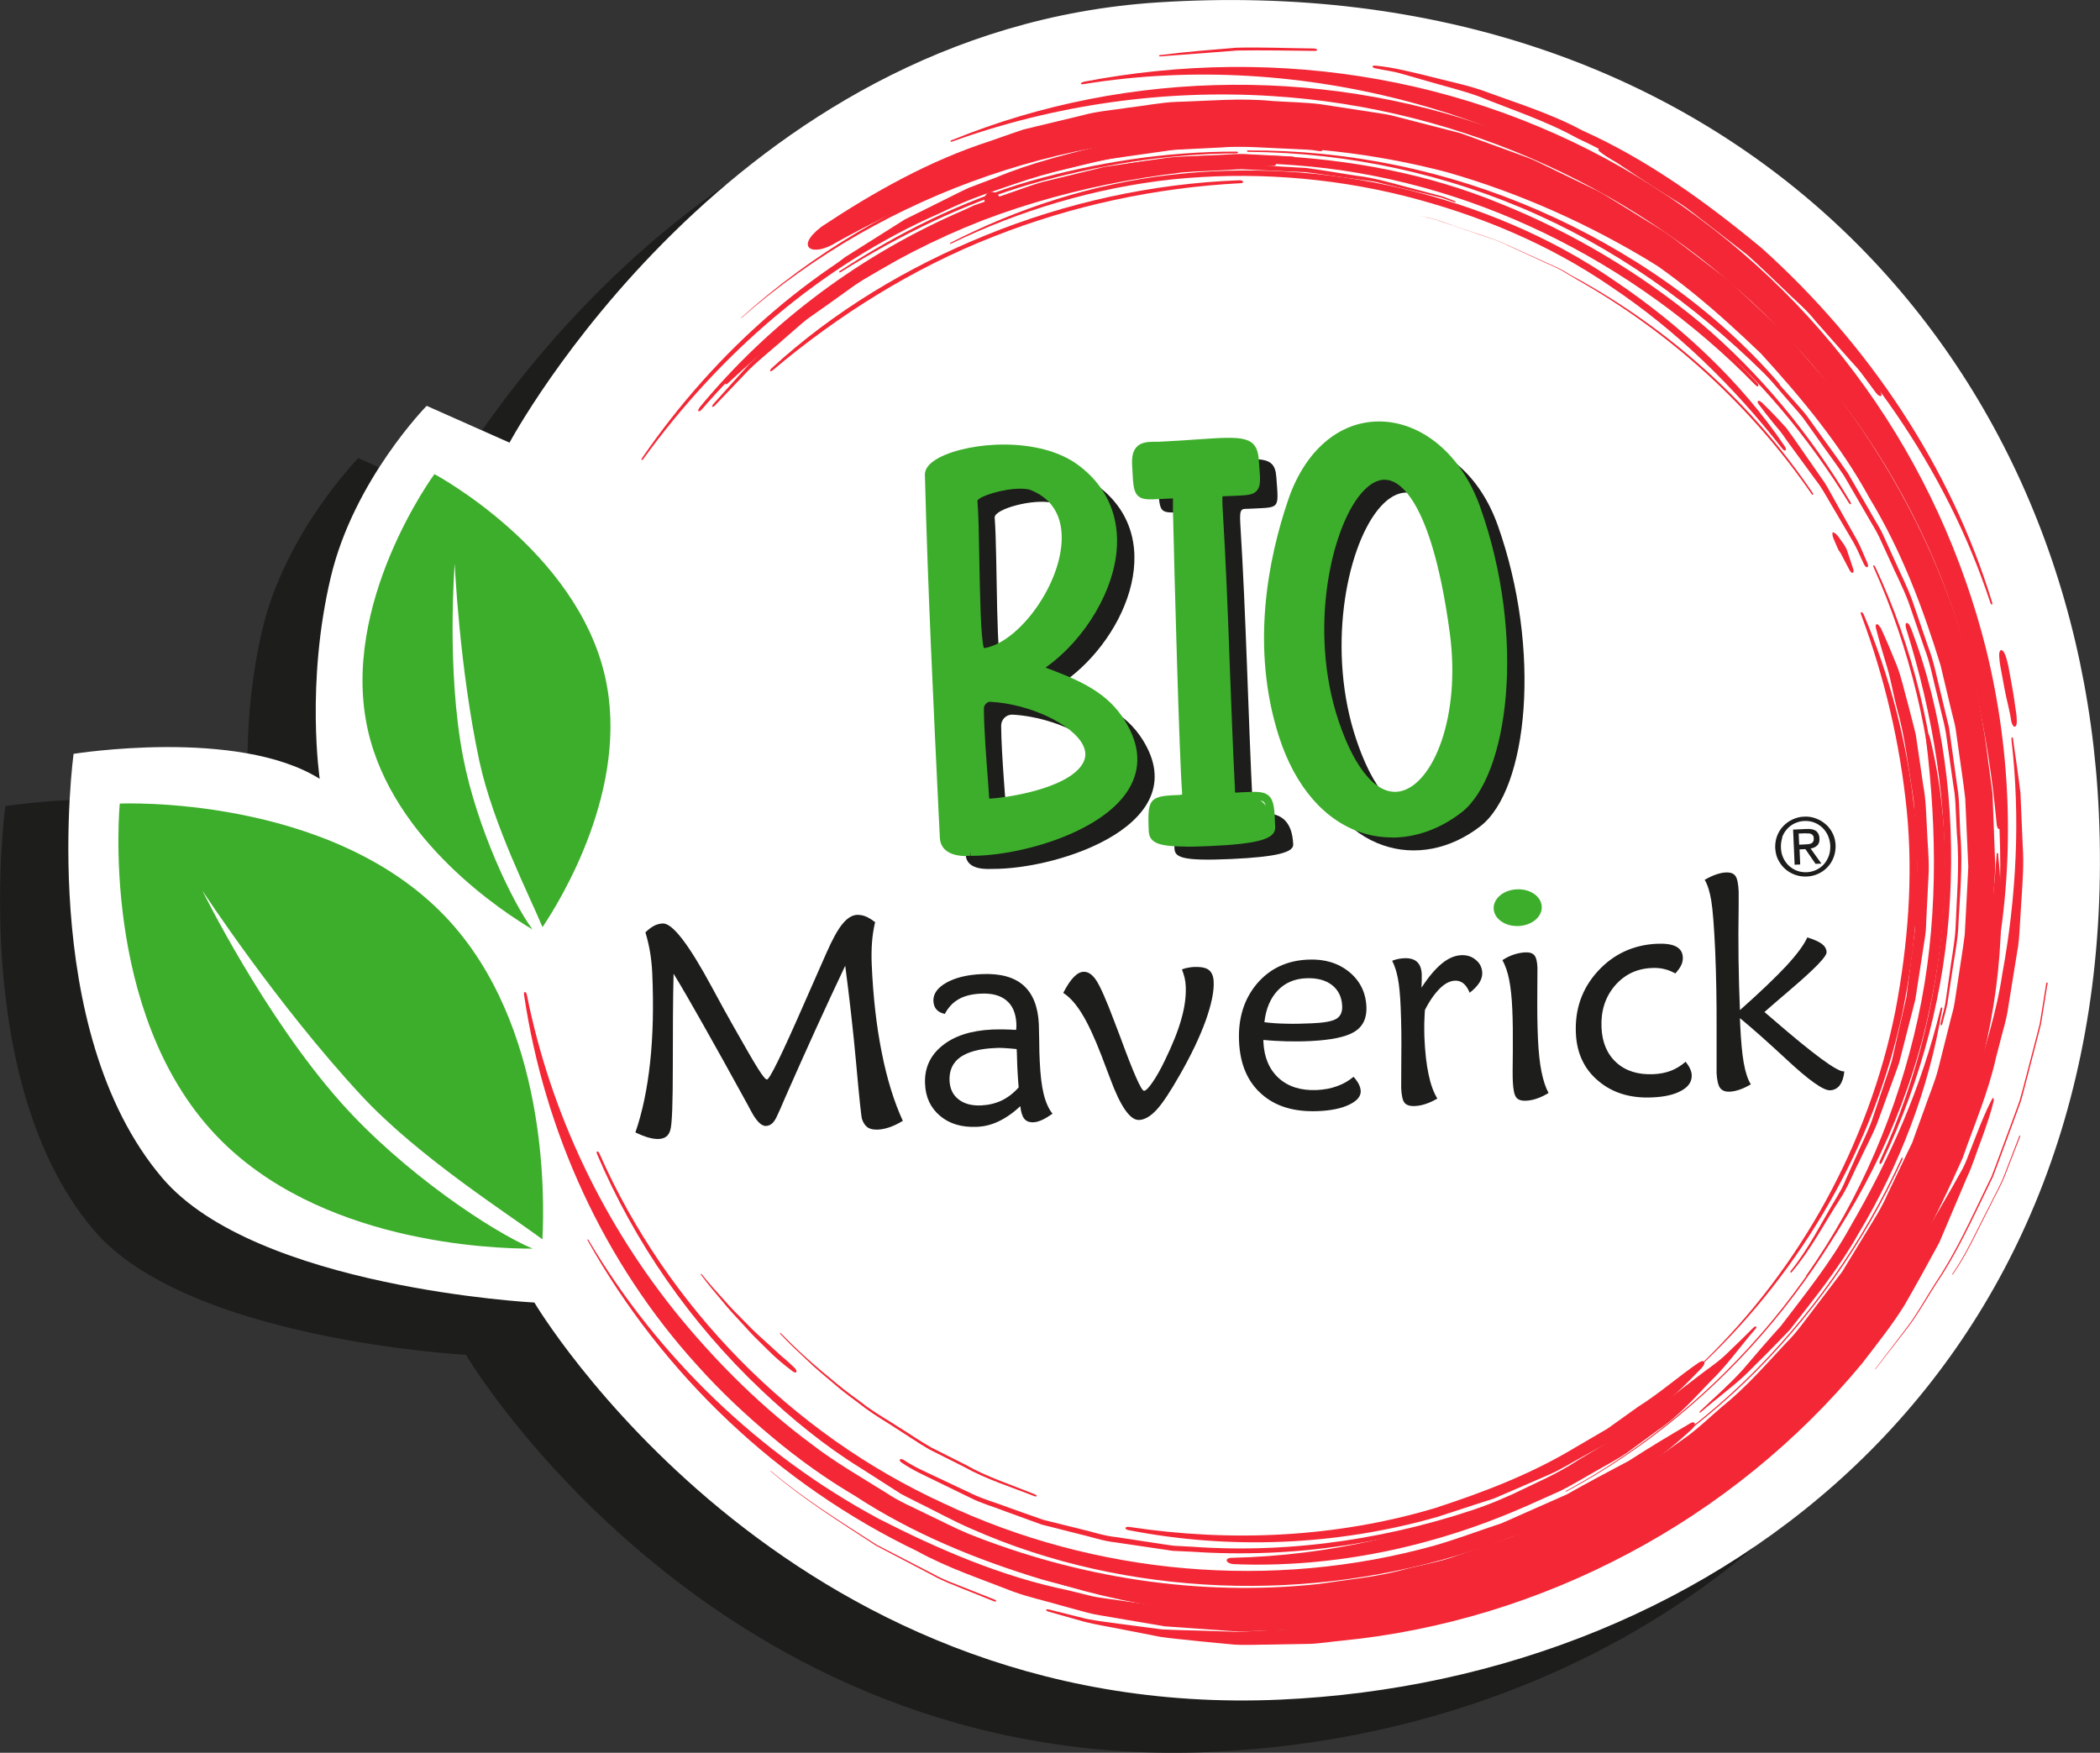 <?xml version="1.0" encoding="UTF-8"?>
<svg id="Livello_1" data-name="Livello 1" xmlns="http://www.w3.org/2000/svg" viewBox="0 0 165.52 138.16">
  <rect x="0" y="0" width="165.52" height="138.16" fill="#333333" stroke="none"/>
  <defs>
    <style>
      .cls-1 {
        fill: #fff;
      }

      .cls-2 {
        fill-rule: evenodd;
      }

      .cls-2, .cls-3 {
        fill: #1d1d1b;
      }

      .cls-4 {
        fill: #3dae2b;
      }

      .cls-5 {
        fill: #f32735;
      }
    </style>
  </defs>
  <g>
    <g>
      <path class="cls-3" d="M36.73,106.79s-21.94-1.15-29.32-9.81C-2.56,85.27,.42,63.54,.42,63.54c0,0,12.93-2.08,19.4,1.97,0,0-1.12-7.49,.86-15.89,1.81-7.66,7.56-13.51,7.56-13.51l6.53,2.9S52.15,6.48,85.86,4.31c43.91-2.83,72.52,26.73,74.18,63.89,1.95,43.69-29.74,68.34-64.54,69.89-39.2,1.75-58.78-31.3-58.78-31.3Z"/>
      <path class="cls-1" d="M42.12,102.67s-21.94-1.15-29.32-9.81c-9.97-11.71-7-33.44-7-33.44,0,0,12.93-2.08,19.4,1.97,0,0-1.12-7.49,.87-15.89,1.81-7.66,7.56-13.51,7.56-13.51l6.53,2.9S57.54,2.36,91.25,.19c43.91-2.83,72.52,26.73,74.18,63.89,1.95,43.69-29.74,68.34-64.54,69.89-39.2,1.75-58.77-31.3-58.77-31.3Z"/>
      <path class="cls-4" d="M9.45,63.34s16.5-.74,25.68,8.94c8.05,8.48,7.8,22.16,7.62,25.41-2.55-1.92-9.74-6.45-14.29-11.36-6.69-7.22-12.51-16.13-12.51-16.13,0,0,4.84,9.86,10.91,16.69,4.86,5.47,11.87,10.16,15.12,11.53-3.26,.01-16.93-.46-24.97-8.95-9.18-9.68-7.57-26.12-7.57-26.12Z"/>
      <path class="cls-4" d="M34.24,37.37s11.19,5.97,13.45,15.96c1.99,8.75-3.54,17.68-4.93,19.75-.93-2.27-3.9-8.07-4.98-13.1-1.58-7.39-1.94-15.55-1.94-15.55,0,0-.67,8.41,.67,15.29,1.07,5.51,3.85,11.36,5.46,13.54-2.15-1.27-10.99-6.94-12.97-15.69-2.27-9.99,5.24-20.2,5.24-20.2Z"/>
      <path class="cls-5" d="M64.7,17.9c4.16-2.76,8.56-5.24,13.34-6.78l1.77-.62,.89-.3,.91-.22,3.66-.88c1.21-.34,2.47-.42,3.71-.62,1.25-.14,2.49-.4,3.74-.45,2.52-.07,5.04-.32,7.56-.07,1.26,.09,2.52,.1,3.77,.25l3.73,.57c.62,.11,1.25,.17,1.86,.31l1.83,.47,3.66,.94,3.55,1.29,1.77,.65c.59,.22,1.14,.53,1.71,.79l3.37,1.63c.57,.25,1.1,.59,1.63,.92l1.59,.98c1.05,.68,2.15,1.26,3.15,2.02l2.97,2.27,1.48,1.14,1.36,1.28,2.72,2.56c.87,.89,1.65,1.87,2.47,2.79,.8,.95,1.68,1.84,2.35,2.89,5.89,7.99,9.99,17.35,11.31,27.17l.49,3.69,.14,3.72,.07,1.86c0,.62-.06,1.24-.1,1.86l-.22,3.71c-.65,4.9-1.57,9.8-3.4,14.4-1.6,4.68-4.09,8.98-6.74,13.12-.73,.99-1.49,1.96-2.24,2.94-.76,.96-1.46,1.99-2.34,2.85-1.7,1.78-3.32,3.64-5.25,5.17-.94,.79-1.83,1.64-2.81,2.37l-3.01,2.12c-.5,.34-.99,.72-1.51,1.04l-1.6,.91-3.2,1.81-3.36,1.5-1.68,.75c-.57,.22-1.16,.4-1.73,.6l-3.48,1.17c-1.17,.33-2.38,.57-3.56,.86-9.53,2.24-19.58,1.77-28.93-.84-5.15-1.56-10.19-3.62-14.71-6.58-2.32-1.37-4.51-2.94-6.57-4.67-2.06-1.72-4.03-3.57-5.82-5.57-7.43-8.15-12.1-18.53-13.69-29.22-.06-.34,.15-.35,.22-.02,1.88,9.39,6.12,18.21,12.17,25.55,3.02,3.64,6.42,7,10.24,9.83,1.88,1.46,3.95,2.63,5.96,3.89,.98,.67,2.09,1.11,3.15,1.65,1.07,.5,2.12,1.06,3.22,1.52,8.69,3.49,18.24,4.99,27.6,3.99,2.32-.35,4.68-.55,6.95-1.19,1.14-.29,2.3-.5,3.43-.85l3.34-1.14c.55-.2,1.12-.36,1.67-.59l1.61-.73,3.22-1.46,3.06-1.76,1.53-.88c.5-.3,.97-.67,1.45-1.01l2.9-2.07c.95-.7,1.8-1.54,2.71-2.31,1.86-1.49,3.42-3.29,5.04-5.02,.85-.83,1.52-1.82,2.25-2.76l2.16-2.84,1.86-3.05c.62-1.02,1.27-2.01,1.74-3.11l1.54-3.22,.39-.8,.3-.84,.61-1.68c.38-1.13,.87-2.22,1.16-3.38l.87-3.46c.13-.58,.33-1.15,.41-1.74l.27-1.77c.17-1.18,.37-2.35,.52-3.53l.19-3.57,.09-1.78-.08-1.79-.16-3.57c-.13-1.18-.32-2.36-.48-3.54l-.25-1.77c-.07-.59-.26-1.16-.39-1.74l-.83-3.48c-1.4-4.55-3.1-9.05-5.58-13.14-2.28-4.2-5.36-7.9-8.57-11.42-3.44-3.3-7.07-6.47-11.22-8.87-9.01-5.68-19.68-8.56-30.34-8.62-5.49,.01-10.92,.91-16.2,2.3-5.26,1.53-10.28,3.75-15.11,6.42-1.86,1.19-3.34,.44-1.22-1.2Z"/>
      <path class="cls-5" d="M158.67,58.31c.2,1.39,.41,2.78,.58,4.18l.18,4.21c.1,1.4-.01,2.81-.1,4.21l-.13,2.1c-.04,.7-.08,1.4-.22,2.09l-.67,4.15c-.09,.7-.26,1.38-.45,2.05l-.53,2.03c-.6,2.74-1.72,5.33-2.64,7.96-2.23,4.99-4.7,9.91-8.23,14.11-1.64,2.27-3.69,4.18-5.6,6.2-.98,.98-2.1,1.83-3.14,2.74l-1.59,1.35c-.53,.45-1.13,.81-1.69,1.22l-3.38,2.34c-1.18,.69-2.39,1.34-3.58,2.01-.6,.33-1.19,.67-1.8,.99l-1.88,.83c-1.26,.53-2.49,1.13-3.77,1.61-2.6,.83-5.16,1.81-7.85,2.31l-1.99,.45-1,.23-1.01,.13-4.05,.52c-1.36,.18-2.75,.13-4.12,.2l-2.06,.06c-.69,.02-1.37-.07-2.06-.11l-4.1-.29-4.05-.69c-.67-.13-1.35-.2-2.01-.38l-1.98-.54c-1.31-.39-2.65-.67-3.93-1.14-2.54-1-5.13-1.85-7.52-3.17-10.95-5.25-20.1-13.98-25.98-24.49-.06-.1,0-.13,.07-.03,5.47,9.23,13.47,16.91,22.88,21.97,4.74,2.42,9.69,4.56,14.92,5.63l1.94,.48c.65,.13,1.32,.2,1.98,.3l3.96,.56c2.66,.08,5.32,.39,7.98,.15,10.57-.32,21.03-3.57,30.08-9.14,2.18-1.58,4.51-2.97,6.49-4.81,1.01-.9,2.1-1.71,3.04-2.68l2.81-2.92c.99-.95,1.76-2.07,2.62-3.11l1.27-1.58c.42-.53,.87-1.04,1.21-1.62,1.46-2.27,3.08-4.45,4.25-6.93,1.54-2.63,2.57-5.51,3.72-8.36,.85-2.93,1.83-5.87,2.28-8.92,1.11-6.05,1.44-12.31,.72-18.47-.02-.24,.11-.26,.14,0Z"/>
      <path class="cls-5" d="M157.49,67.37c.75,6.87-.3,14.3-2.73,21.04-2.43,6.82-6.1,13.17-10.75,18.7-4.74,5.54-10.54,10.15-16.94,13.54-6.4,3.39-13.41,5.55-20.5,6.36-8.18,.93-16.41-.02-24.08-2.47-.11-.03-.09-.1,.03-.07,6.81,1.99,14.02,2.54,21.1,1.9,6.97-.6,13.82-2.54,20.13-5.6,12.76-6.15,23.11-17.13,28.59-30.26,3.04-7.36,4.51-15.3,5.03-23.15,0-.19,.12-.15,.14,.01Z"/>
      <path class="cls-5" d="M157.16,86.72c-.24,1-.6,2.03-.97,3.06-.4,1.01-.7,2.07-1.16,3.03l-2.18,5.14c-.9,1.66-1.8,3.3-2.73,4.91-.98,1.59-2.16,3.05-3.32,4.57-5.11,6.19-11.44,11.31-18.47,15.03-7.02,3.73-14.73,6.09-22.55,6.86-.94,.08-1.88,.26-2.83,.26l-2.85,.05c-.95,0-1.9,.06-2.84,0-.94-.09-1.88-.18-2.81-.27-1-.12-2.01-.19-3-.34l-2.96-.58c-.98-.2-1.97-.35-2.95-.59-.97-.27-1.93-.55-2.91-.82-.27-.08-.21-.23,.06-.16,.98,.24,1.96,.49,2.93,.73,.98,.2,1.98,.3,2.97,.44l2.98,.39c1,.06,2,.07,3.01,.1,.93,.03,1.86,.06,2.79,.09,.93-.01,1.87-.08,2.8-.12l2.8-.12c.93-.05,1.85-.24,2.77-.35,7.65-1.04,15.11-3.47,21.86-7.25,6.76-3.77,12.76-8.86,17.67-14.86,.58-.72,1.15-1.44,1.71-2.15,.56-.71,1.19-1.37,1.66-2.13,1.04-1.47,2.07-2.94,3.13-4.44,.9-1.55,1.82-3.1,2.71-4.7,.27-.45,.49-.94,.67-1.44l.59-1.51c.39-1.01,.79-1.99,1.26-2.9,.09-.17,.17-.13,.13,.06Z"/>
      <path class="cls-5" d="M78.32,126.21l-2.39-.96c-.79-.33-1.6-.61-2.35-1.04l-4.54-2.38c-2.86-1.87-5.75-3.67-8.32-5.88l.02-.02c2.59,2.2,5.48,3.98,8.35,5.83l4.55,2.35c.75,.43,1.56,.7,2.35,1.02l2.39,.95c.23,.09,.16,.22-.06,.13Z"/>
      <path class="cls-5" d="M85.39,6.45c7.66-1.48,15.6-1.58,23.29-.19,7.68,1.38,15.1,4.27,21.63,8.45,6.55,4.17,12.26,9.58,16.72,15.83,4.47,6.25,7.68,13.31,9.52,20.66,2.05,8.35,2.26,17.05,.64,25.3-.03,.15-.12,.14-.09-.02,.99-7.32,.66-14.79-.94-22-1.63-7.33-4.74-14.35-8.89-20.62-4.08-6.18-9.36-11.6-15.4-15.96-6.2-4.41-13.12-7.81-20.56-9.81-8.33-2.25-17.21-2.87-25.9-1.46-.28,.05-.3-.1-.01-.17Z"/>
      <path class="cls-5" d="M75.04,11.04c14-5.71,30.16-5.8,44.2-.32,7.02,2.71,13.5,6.74,19.06,11.77,5.56,5.03,10.16,11.1,13.47,17.79,3.74,7.57,6.1,16.18,6.04,24.5,0,.6-.38,.85-.44,.12-.65-7.03-2.12-14.14-4.91-20.69-2.93-6.87-7.16-13.18-12.43-18.51-10.39-10.63-24.82-17.21-39.79-18.13-8.48-.54-17.1,.68-25.17,3.58-.19,.06-.22-.05-.03-.12Z"/>
      <path class="cls-5" d="M108.49,5.18c1.42,.15,2.79,.5,4.17,.84,1.37,.36,2.77,.63,4.12,1.09,2.66,.98,5.4,1.81,7.91,3.16,5.2,2.33,9.82,5.69,14.17,9.29,8.41,7.56,14.9,17.25,18.15,27.9,.08,.24-.06,.27-.14,.03-3.48-10.59-10.19-20.02-18.56-27.41-4.34-3.5-8.9-6.83-14-9.19-2.46-1.37-5.14-2.23-7.75-3.29-1.32-.48-2.69-.8-4.04-1.2l-2.03-.58c-.68-.21-1.37-.28-2.06-.43-.37-.07-.32-.26,.06-.21Z"/>
      <path class="cls-5" d="M126.21,11.74c.42,.11,.92,.3,1.43,.53,.49,.25,.96,.55,1.38,.79,1.06,.61,2.13,1.29,3.16,1.94,1.1,.64,2.07,1.47,3.08,2.24l2.99,2.35c.91,.83,1.79,1.7,2.68,2.55l1.33,1.28,.66,.64,.6,.7c.83,.97,1.63,1.94,2.42,2.92,.38,.5,.81,.96,1.16,1.48l1.04,1.58c.34,.52,.06,.68-.31,.18l-1.09-1.47c-.36-.49-.81-.92-1.2-1.38-.81-.91-1.61-1.83-2.43-2.75-.78-.99-1.76-1.77-2.65-2.66-.91-.86-1.8-1.74-2.74-2.57l-2.89-2.24c-.98-.73-1.9-1.54-2.96-2.15-1.03-.65-2.07-1.3-3.08-1.98-.41-.27-.91-.6-1.39-.92-.5-.28-.98-.58-1.31-.85-.2-.16-.12-.28,.14-.21Z"/>
      <path class="cls-5" d="M161.37,77.6l-.33,2.08-.17,1.04-.26,1.02-1.06,4.08c-.09,.34-.17,.68-.28,1.02l-.36,.99-.73,1.98-.73,1.97-.37,.98-.46,.95c-1.23,2.52-2.39,5.08-3.96,7.4-.76,1.17-1.43,2.4-2.28,3.52l-2.57,3.31-.02-.02,2.54-3.33c.84-1.12,1.5-2.36,2.26-3.53,1.56-2.33,2.71-4.89,3.93-7.4l.46-.95,.37-.98,.73-1.97,.73-1.97,.36-.99,.28-1.01,1.06-4.07,.26-1.02,.17-1.04,.33-2.08c.03-.21,.15-.18,.12,.03Z"/>
      <path class="cls-5" d="M159.22,89.6l-1.1,2.83c-.34,.95-.88,1.82-1.31,2.74-.94,1.79-1.74,3.65-2.9,5.3l-.04-.03c1.15-1.66,1.95-3.52,2.89-5.3,.43-.91,.96-1.78,1.3-2.74l1.09-2.83c.05-.12,.11-.09,.07,.03Z"/>
      <path class="cls-5" d="M157.75,51.24c.16,.03,.3,.31,.4,.68,.05,.2,.11,.39,.15,.6l.11,.6,.22,1.21c.08,.44,.14,.88,.2,1.31,.06,.39,.13,.78,.13,1.18,.02,.3-.08,.49-.19,.46-.11-.03-.24-.28-.27-.58-.05-.4-.16-.79-.24-1.19-.09-.39-.19-.8-.26-1.19l-.22-1.19-.11-.6c-.05-.25-.07-.47-.09-.71-.03-.35,.03-.6,.18-.57Z"/>
      <path class="cls-5" d="M91.48,4.34c1.96-.26,3.97-.41,5.98-.58,2.01-.05,4.04,.04,6.05,.06,.34,0,.44,.2,.09,.19-2.02-.02-4.04-.06-6.06-.03l-6.03,.46c-.19,.03-.22-.08-.04-.11Z"/>
      <path class="cls-5" d="M149.95,91.38c-3.01,6.58-7.24,12.6-12.44,17.6-5.22,4.98-11.39,8.94-18.06,11.61-13.33,5.4-28.67,5.46-41.91,.13v-.02c13.25,5.32,28.58,5.24,41.89-.17,6.66-2.68,12.81-6.64,18.02-11.62,5.19-5,9.41-11.02,12.41-17.59,.06-.14,.15-.09,.08,.05Z"/>
      <path class="cls-5" d="M147.79,44.65c6.01,12.8,6.72,27.87,2.2,41.2-4.45,13.34-14.03,25.01-26.56,31.73l-.02-.05c12.5-6.75,22.03-18.42,26.44-31.74,4.47-13.31,3.56-28.27-2.18-41.09-.07-.17,.04-.21,.11-.04Z"/>
      <path class="cls-5" d="M135.83,25.96c.93,.84,1.88,1.67,2.79,2.53l2.51,2.81c.41,.47,.85,.93,1.24,1.42l1.1,1.53c.73,1.03,1.49,2.03,2.19,3.07l1.89,3.27c.3,.55,.66,1.07,.91,1.65l.78,1.72c.5,1.15,1.09,2.27,1.51,3.45l1.22,3.56c.46,1.17,.68,2.42,.99,3.63l.44,1.83,.22,.92,.13,.93,.52,3.73c.11,.62,.14,1.24,.16,1.87l.08,1.88c.22,2.51-.06,5.01-.17,7.51-.09,1.25-.36,2.48-.53,3.72l-.28,1.86c-.08,.62-.29,1.22-.43,1.83-.06,.22-.19,.17-.14-.05,.13-.61,.34-1.2,.41-1.83l.27-1.86c.15-1.24,.41-2.47,.49-3.71,.09-2.5,.34-4.99,.11-7.48l-.09-1.87c-.02-.62-.06-1.25-.17-1.86l-.53-3.71c-.07-.62-.2-1.23-.36-1.84l-.44-1.82c-.31-1.21-.53-2.45-.99-3.61l-1.22-3.54c-.43-1.17-1.02-2.28-1.52-3.42l-.78-1.7c-.26-.57-.61-1.09-.91-1.63l-1.88-3.24c-.69-1.04-1.45-2.03-2.16-3.06l-1.09-1.53c-.39-.49-.81-.94-1.22-1.42l-2.45-2.84-2.7-2.6c-.16-.16-.06-.25,.11-.1Z"/>
      <path class="cls-5" d="M82.61,14.43c5.63-1.86,11.67-2.38,17.59-2.16,6.14,.28,12.3,1.41,18.01,3.76,5.72,2.29,11.07,5.49,15.83,9.43,4.71,3.99,8.68,8.82,11.81,14.11,.11,.2-.02,.25-.13,.06-3.19-5.17-7.12-9.91-11.79-13.81-4.7-3.86-9.94-7.03-15.56-9.31-5.57-2.26-11.53-3.43-17.5-3.77-6.1-.3-12.26,.35-18.16,1.9-.27,.06-.39-.11-.1-.2Z"/>
      <path class="cls-5" d="M63.08,23.03l3.51-2.75,3.79-2.39,.95-.6,1.01-.5,2.01-1c.67-.33,1.34-.68,2.02-.99l2.11-.8c2.78-1.17,5.73-1.88,8.67-2.61l4.49-.74c1.5-.22,3.02-.23,4.54-.35,6.07-.22,12.19,.47,18.05,2.18,5.83,1.8,11.33,4.52,16.32,7.97,.42,.32,.3,.67-.15,.36-5.13-3.14-10.62-5.6-16.36-7.24-5.78-1.52-11.75-2.17-17.69-2-5.95,.13-11.85,1.32-17.45,3.28l-2.11,.72c-.69,.27-1.36,.6-2.04,.9l-2.03,.91-1.02,.45c-.33,.17-.65,.36-.97,.54l-3.88,2.19-3.65,2.55c-.16,.11-.27,.03-.11-.09Z"/>
      <path class="cls-5" d="M133.35,112.65c-4.78,4.47-10.93,7.54-17.19,9.55-6.45,2.09-13.25,3.03-19.99,2.76-6.73-.28-13.42-1.72-19.55-4.43-1.54-.66-3-1.48-4.5-2.21-.37-.19-.75-.37-1.11-.57l-1.06-.68-2.11-1.35c-2.84-1.75-5.43-3.88-7.84-6.16-5.54-5.24-9.97-11.6-12.93-18.57-.12-.27,.06-.33,.18-.06,5.31,12.04,15.11,22.07,27.13,27.57,11.92,5.64,25.9,6.89,38.7,3.32,1.77-.51,3.51-1.17,5.29-1.76l5.13-2.27c1.62-.92,3.27-1.79,4.91-2.66,1.55-1.01,3.13-1.95,4.71-2.88,.46-.33,.65-.02,.25,.39Z"/>
      <path class="cls-5" d="M153.07,79.59c-1.03,6.23-3.31,12.2-6.59,17.65-1.53,2.72-3.5,5.14-5.41,7.58-1.1,1.16-2.23,2.29-3.36,3.41-1.14,1.1-2.45,2.02-3.64,3.07-.12,.1-.16,.02-.06-.08,1.12-1.07,2.29-2.08,3.33-3.23,1-1.18,2.01-2.35,3.04-3.49,1.91-2.51,3.91-4.99,5.43-7.76,3.14-5.39,5.66-11.09,7.13-17.19,.06-.22,.18-.17,.14,.04Z"/>
      <path class="cls-5" d="M146.89,48.42c2.07,4.88,3.42,10.08,4,15.4,.57,5.33,.13,10.74-.94,15.99-2.24,10.51-7.9,20.25-15.68,27.63l-.04-.06c7.7-7.46,13.07-17.28,15.16-27.68,.99-5.21,1.42-10.54,.9-15.82-.53-5.27-1.74-10.45-3.59-15.41-.12-.26,.07-.3,.19-.05Z"/>
      <path class="cls-5" d="M148.22,49.45c.44,.95,.86,1.94,1.26,2.94,.4,1,.61,2.08,.91,3.12l.41,1.59,.2,.8,.12,.81c.16,1.08,.32,2.16,.47,3.22,.22,1.12,.22,2.25,.29,3.38,.04,1.13,.17,2.26,.14,3.39l-.17,3.39c-.04,.57-.02,1.13-.11,1.69l-.26,1.68-.52,3.35-.84,3.28-.42,1.64c-.17,.54-.38,1.06-.57,1.59l-1.16,3.19c-.42,1.05-.97,2.04-1.44,3.07-.52,1-.91,2.07-1.55,3.01-1.22,1.9-2.26,3.92-3.73,5.65-.11,.14-.19,.06-.09-.08,1.42-1.76,2.41-3.81,3.58-5.74l.42-.73c.13-.25,.24-.51,.35-.77l.69-1.54c.44-1.03,.97-2.03,1.35-3.08l1.07-3.19c.17-.53,.38-1.06,.52-1.6l.37-1.64,.75-3.27,.42-3.33,.21-1.61c.07-.54,.05-1.09,.08-1.63l.13-3.26c.04-1.08-.1-2.17-.13-3.25l-.09-1.63-.05-.81-.12-.81c-.35-2.14-.59-4.34-1.2-6.45-.28-1.06-.45-2.15-.76-3.19-.32-1.04-.62-2.08-.89-3.12-.1-.39,.17-.4,.31-.08Z"/>
      <path class="cls-5" d="M152.1,58.09c1.78,7.17,1.49,14.85-.15,22.08-1.67,7.42-5.06,14.37-9.56,20.43l-.04-.03c4.31-6.11,7.24-13.08,8.82-20.31,1.59-7.25,1.53-14.74,.63-22.05-.03-.38,.2-.56,.29-.12Z"/>
      <path class="cls-5" d="M150.6,49.47c2.59,6.73,3.49,14.16,3.1,21.33-.38,7.22-2.24,14.32-5.35,20.79-.13,.27-.29,.17-.17-.1,3.01-6.51,4.7-13.61,5.04-20.77,.35-7.15-.85-14.38-2.98-21.18-.16-.54,.16-.6,.35-.08Z"/>
      <path class="cls-5" d="M124.13,21.86c7.45,4.07,13.95,9.92,18.75,17,.09,.15-.02,.21-.11,.05-4.78-6.93-11.11-12.69-18.39-16.82l-1.31-.78c-.44-.25-.92-.43-1.38-.65l-2.76-1.27c-.9-.47-1.89-.73-2.84-1.07l-2.87-.98c-.48-.15-.98-.24-1.47-.36l.46,.1c1.06,.18,2.04,.63,3.06,.95,1.01,.35,2.04,.65,3.04,1.05l2.93,1.33,1.47,.66c.49,.22,.93,.53,1.41,.79Z"/>
      <path class="cls-5" d="M117.61,118.64c-7.45,3.04-15.66,4.21-23.67,3.67l-1.51-.07-1.49-.22-2.98-.44c-1-.1-1.96-.45-2.94-.67l-2.92-.74-2.83-1.03c-.93-.37-1.91-.63-2.81-1.09l-2.71-1.32c-.9-.44-1.82-.85-2.65-1.42-.34-.21-.18-.42,.15-.22,.83,.56,1.76,.95,2.66,1.38l2.71,1.28c.9,.44,1.87,.69,2.8,1.05,.94,.33,1.87,.68,2.82,1l2.9,.72c.97,.22,1.92,.56,2.92,.65l2.96,.45c.49,.07,.99,.16,1.48,.22l1.5,.08c7.96,.57,16.04-.7,23.56-3.41,.21-.07,.24,.07,.04,.14Z"/>
      <path class="cls-5" d="M134.15,107.8c-1.32,1.37-2.7,2.78-4.36,3.85l-2.41,1.69c-.83,.52-1.71,.95-2.55,1.43-.93,.49-1.8,1.07-2.77,1.48l-2.88,1.25-1.44,.62-1.49,.48-2.97,.97c-7.92,2.26-16.34,2.6-24.32,1.04-.39-.07-.31-.31,.07-.25,8,1.21,16.3,.84,24.11-1.5,3.8-1.24,7.57-2.68,11.01-4.76,.84-.49,1.69-.99,2.55-1.49l2.42-1.73c1.69-1.06,3.16-2.37,4.75-3.46,.45-.31,.65-.02,.28,.37Z"/>
      <path class="cls-5" d="M138.36,104.75c-1.22,1.41-2.27,2.92-3.59,4.18-1.27,1.32-2.5,2.72-4.09,3.79l-2.43,1.78c-.83,.57-1.73,1.02-2.6,1.53-.88,.49-1.73,1.02-2.63,1.47l-2.75,1.23c-7.24,3.19-15.15,4.88-23.03,4.56-.65-.05-.79-.51-.09-.5,7.65-.18,15.17-1.92,22.1-5.03,1.71-.84,3.48-1.57,5.07-2.63l2.45-1.47c.81-.5,1.54-1.12,2.31-1.67,.8-.6,1.63-1.14,2.43-1.69,.76-.61,1.52-1.2,2.29-1.78,.75-.6,1.59-1.12,2.28-1.8,.71-.67,1.41-1.36,2.12-2.07,.17-.17,.34-.1,.17,.1Z"/>
      <path class="cls-5" d="M62.45,108.07c-.69-.51-1.36-1.08-1.97-1.7-.63-.61-1.26-1.23-1.83-1.88-.6-.65-1.21-1.29-1.76-1.98-.57-.68-1.14-1.34-1.66-2.06l.05-.05c.54,.69,1.13,1.34,1.72,1.99,.57,.66,1.19,1.28,1.81,1.9,.59,.62,1.23,1.2,1.87,1.77l.92,.84c.36,.29,.68,.59,1.02,.91,.28,.27,.17,.52-.16,.27Z"/>
      <path class="cls-5" d="M81.52,117.93c-1.87-.74-3.8-1.33-5.56-2.32l-2.69-1.35c-.87-.5-1.7-1.08-2.54-1.61-.84-.55-1.71-1.05-2.51-1.64-.79-.62-1.62-1.18-2.37-1.84-.76-.65-1.54-1.27-2.25-1.97-.73-.68-1.46-1.36-2.13-2.09l.05-.05c1.38,1.43,2.88,2.75,4.43,4,.76,.65,1.59,1.2,2.38,1.82,.81,.58,1.68,1.07,2.52,1.62,.85,.52,1.67,1.1,2.54,1.59l2.68,1.35c1.75,1,3.66,1.59,5.52,2.36,.19,.08,.14,.21-.06,.13Z"/>
      <path class="cls-5" d="M113.94,16.24l3.74,1.26c.31,.11,.63,.2,.93,.32l.9,.41,1.8,.82c1.18,.53,2.39,1.03,3.48,1.73l1.68,.98,.15,.09-.05-.02-1.69-.98c-.59-.32-1.13-.72-1.76-.97l-1.83-.82-1.8-.81-.9-.41c-.31-.12-.63-.21-.94-.32l-3.74-1.25v-.02Z"/>
      <path class="cls-5" d="M138.83,31.69c.45,.43,.89,.88,1.32,1.34l.64,.7,.56,.77c.72,1.04,1.45,2.08,2.17,3.12,.39,.51,.68,1.08,.99,1.64l.94,1.68,.94,1.67c.3,.56,.52,1.17,.79,1.75,.18,.41-.09,.49-.27,.1-.28-.57-.51-1.17-.83-1.72l-.97-1.65-.97-1.65c-.32-.55-.63-1.11-1.03-1.61l-2.22-3.03c-.18-.25-.35-.52-.54-.76l-.6-.72c-.39-.48-.77-.97-1.14-1.47-.18-.25,0-.35,.21-.15Z"/>
      <path class="cls-5" d="M144.46,41.94l.21,.11c.09,.09,.17,.17,.26,.29l.21,.3,.24,.34c.1,.16,.19,.34,.24,.52l.45,1.35c.05,.14,.03,.28-.03,.3-.07,.02-.17-.05-.25-.19l-.66-1.26c-.06-.14-.19-.28-.25-.41-.07-.14-.13-.29-.19-.43l-.14-.33-.09-.23-.02-.14c-.02-.11-.02-.19,.04-.21Z"/>
      <path class="cls-5" d="M60.79,29.05c4.94-4.54,10.72-7.99,16.91-10.51,6.32-2.57,13.09-4.07,19.95-4.33,.35-.03,.48,.23,.12,.23-6.69,.35-13.27,1.76-19.47,4.21-6.31,2.47-12.24,6.18-17.4,10.54-.19,.15-.3,.03-.1-.13Z"/>
      <path class="cls-5" d="M57.26,30.08c5.48-5.83,12.28-10.34,19.66-13.37,7.38-2.97,15.46-4.46,23.39-3.87,.31,.02,.36,.23,.04,.24-7.74,.2-15.62,1.51-22.9,4.29-7.47,2.91-14.22,7.34-20.08,12.84-.18,.17-.29,.07-.11-.13Z"/>
      <path class="cls-5" d="M56.22,31.85l2.69-2.99c.94-.95,1.98-1.8,2.97-2.71,.5-.44,.98-.91,1.51-1.33l1.63-1.18,1.63-1.18c.54-.4,1.08-.79,1.68-1.11l3.48-2.02c1.18-.64,2.43-1.13,3.64-1.71,.61-.27,1.21-.58,1.84-.82l1.9-.65,1.9-.66,.95-.33,.98-.24,3.91-.95c1.32-.25,2.65-.39,3.98-.59,.66-.08,1.32-.23,1.99-.24l2.01-.08,2.01-.08c.33,0,.67-.04,1-.03l1,.06,4.01,.23c1.33,.17,2.64,.41,3.96,.61,1.33,.15,2.62,.52,3.91,.87l1.94,.51c.32,.09,.65,.16,.97,.26l.94,.35c.14,.05,.1,.13-.04,.09l-.95-.33c-.32-.09-.65-.16-.97-.24l-1.94-.46-1.94-.47c-.64-.18-1.32-.21-1.97-.32-1.32-.17-2.63-.39-3.96-.54l-3.99-.18-1-.05c-.33,0-.66,.03-1,.05l-1.99,.1-1.99,.09c-.67,.03-1.32,.17-1.98,.25-1.31,.21-2.64,.34-3.95,.6l-3.89,.93c-.65,.13-1.28,.34-1.91,.57l-1.88,.65-1.89,.65c-.62,.24-1.21,.55-1.82,.82-1.2,.58-2.45,1.06-3.61,1.7l-3.45,2c-.59,.31-1.13,.7-1.67,1.1l-1.62,1.16-1.63,1.15c-.52,.41-1.01,.87-1.52,1.3-.99,.89-2.04,1.71-3,2.63l-2.76,2.89c-.18,.19-.28,.06-.11-.12Z"/>
      <path class="cls-5" d="M50.61,36.1c5.82-8.47,13.83-15.59,23.3-19.72,2.31-1.17,4.79-1.9,7.22-2.74,1.23-.39,2.5-.61,3.75-.93l1.88-.44c.63-.12,1.27-.18,1.91-.28,1.28-.17,2.55-.36,3.83-.51l3.85-.14c1.28-.1,2.57,0,3.85,.08l1.92,.11c.64,.04,1.28,.06,1.91,.19,.3,.05,.26,.23-.04,.19-.63-.12-1.27-.13-1.91-.16l-1.92-.09c-1.28-.06-2.56-.15-3.83-.04l-3.83,.19-3.8,.54c-.63,.1-1.27,.16-1.9,.29l-1.86,.46c-1.24,.32-2.5,.55-3.71,.95-2.41,.85-4.87,1.59-7.15,2.75-9.39,4.12-17.35,11.08-23.38,19.38-.12,.15-.2,.07-.09-.08Z"/>
      <path class="cls-5" d="M66.24,21.33c4.62-3.01,9.6-5.49,14.9-7.04,5.3-1.5,10.78-2.35,16.29-2.34,.22,0,.21,.13-.02,.14-5.49,.03-10.95,.93-16.22,2.43-5.28,1.55-10.24,4-14.9,6.91-.16,.11-.21,0-.06-.11Z"/>
      <path class="cls-5" d="M55.12,32.14c5.58-6.77,12.83-12.15,20.92-15.61l.75-.35,.78-.27,1.56-.54c1.04-.35,2.07-.76,3.13-1.05l3.21-.78,1.6-.39,1.64-.24,3.27-.47c1.09-.14,2.2-.12,3.3-.19l1.65-.08c.55-.04,1.1-.05,1.65,0l3.3,.17c.15,0,.13,.1-.02,.1l-3.29-.12c-.55-.04-1.1-.02-1.65,.03l-1.64,.1c-1.09,.09-2.19,.08-3.28,.24l-3.25,.51-1.62,.25-1.59,.41-3.18,.81c-1.05,.3-2.06,.72-3.1,1.07l-1.54,.55-.77,.27-.74,.35c-8.01,3.49-15.2,8.77-20.92,15.39-.23,.24-.37,.09-.15-.16Z"/>
      <path class="cls-5" d="M58.41,25.05c5.65-5.09,12.31-9.03,19.46-11.52,7.15-2.49,14.78-3.53,22.28-3.02,.27,.02,.24,.18-.02,.17-14.98-.74-30.27,4.35-41.7,14.39v-.02Z"/>
      <path class="cls-5" d="M63.4,24.34c10.71-8.71,24.92-12.99,38.71-11.86,6.88,.55,13.68,2.36,19.9,5.38,6.22,3.02,11.89,7.22,16.49,12.33,.22,.26,.05,.37-.17,.13-9.57-9.79-22.62-16.31-36.31-17.3-13.64-1.06-27.68,3-38.52,11.46-.21,.15-.29,.01-.09-.14Z"/>
      <path class="cls-5" d="M98.42,11.86c7.78-.04,15.58,1.56,22.77,4.69,7.13,3.1,13.86,7.68,18.99,13.62,.25,.29,.11,.53-.17,.23-5.35-5.49-11.68-10.23-18.68-13.4-7.19-3.27-15.05-4.98-22.92-5.03-.19,0-.17-.12,.01-.12Z"/>
      <path class="cls-5" d="M74.87,19.16c5.36-2.76,11.25-4.66,17.32-5.37,6.07-.71,12.28-.35,18.26,1.05,6.01,1.42,11.82,3.83,16.9,7.35,5.18,3.5,9.88,7.9,13.33,13,.2,.33,0,.46-.23,.14-3.79-4.86-8.27-9.25-13.44-12.71-4.95-3.41-10.6-5.74-16.41-7.2-5.93-1.47-12.12-1.9-18.21-1.28-6.09,.66-12.02,2.44-17.48,5.09l-.04-.06Z"/>
      <path class="cls-5" d="M78.76,15.94c-.28,.73-1.41,.29-1.13-.44,.28-.73,1.41-.29,1.13,.44Z"/>
    </g>
    <g>
      <g>
        <path class="cls-3" d="M78.19,68.49c-.28,0-2,.15-2.07-1.1-.46-9.54-.93-18.99-1.18-28.64-.04-1.67,7.74-3.3,11.56-.47,5.82,4.32,1.95,12.6-3.11,15.78,2.42,.93,4.94,1.75,6.46,3.93,4.75,6.85-6.28,10.54-11.66,10.5Zm.9-15.7c4.4-.35,10.06-10.76,3.89-13.15-1.5-.37-4.63,.48-4.58,1.16,.24,3.14,.05,12.04,.69,11.99Zm.73,3.54c-.49-.03-.91,.37-.91,.87,.01,2.21,.39,6.38,.44,7.4,0,.18,6.38-.39,7.93-2.83,1.58-2.47-3.42-5.22-7.47-5.44Z"/>
        <path class="cls-3" d="M91.28,37.94c-.08-1.62,.85-1.41,1.81-1.45,6.05-.28,7.37-.88,7.51,1.12,.19,2.61,.32,2.36-2.11,2.49-.62,.03-.81-.13-.73,1.19,.46,7.37,.61,14.86,.98,22.33,.03,.53-.17,.56,.85,.51q2.24-.12,2.34,2.44c.02,.59-1.19,.97-4.88,1.14-3.98,.18-4.46-.15-4.48-.86-.09-2.35-.11-2.41,1.88-2.49,.91-.04,.77-.19,.74-.56-.2-2.73-.59-17.05-.71-22.28-.02-.86,.18-1.23-.47-1.2-2.73,.11-2.6,.46-2.73-2.36h0Z"/>
        <path class="cls-3" d="M116.69,65.12c-4.7,3.65-11.28,2.27-13.87-5.83-1.9-5.94-1.29-12.52,.74-18.45,2.9-8.47,11.62-7.53,14.5,.59,3.48,9.82,2.37,20.79-1.37,23.69Zm-.39-13.95c-3.36-24.86-14.08-6.76-9.39,7.15,3.93,11.66,10.87,3.78,9.39-7.15Z"/>
      </g>
      <g>
        <g>
          <path class="cls-4" d="M76.49,67.14c-.28,0-2,.15-2.07-1.1-.46-9.54-.94-18.99-1.18-28.64-.04-1.67,7.73-3.3,11.56-.47,5.82,4.32,1.95,12.6-3.11,15.78,2.42,.93,4.94,1.75,6.46,3.93,4.75,6.85-6.28,10.54-11.66,10.5Zm.91-15.7c4.4-.35,10.06-10.76,3.88-13.15-1.5-.37-4.63,.48-4.58,1.16,.24,3.14,.06,12.04,.7,11.99Zm.73,3.54c-.49-.03-.91,.37-.9,.87,.01,2.21,.39,6.38,.44,7.4,0,.18,6.38-.39,7.93-2.82,1.58-2.47-3.42-5.23-7.47-5.44Z"/>
          <path class="cls-4" d="M76.2,67.48c-1.76,0-2.09-.88-2.12-1.42l-.09-1.81c-.42-8.75-.86-17.8-1.09-26.84,0-.34,.18-.84,1.13-1.34,2.44-1.27,7.92-1.67,10.96,.59,2.09,1.55,3.15,3.74,3.05,6.31-.13,3.45-2.47,7.41-5.63,9.65,2.24,.85,4.56,1.73,6.01,3.82,1.35,1.95,1.59,3.81,.69,5.51-1.88,3.57-8.57,5.51-12.54,5.51-.03,0-.06,0-.08,0v-.33s.01,.33,.01,.33v-.33s-.05,.33-.05,.33c-.09,0-.17,0-.25,0Zm2.91-31.76c-1.89,0-3.69,.38-4.77,.95-.57,.3-.77,.57-.77,.73,.23,9.04,.67,18.08,1.09,26.82l.09,1.81c.03,.56,.59,.83,1.68,.78,0,0,.07,0,.07,0,.03,0,.06,0,.08,0,3.8,0,10.18-1.82,11.94-5.16,.77-1.46,.55-3.08-.65-4.82-1.33-1.92-3.45-2.72-5.7-3.58l-.6-.23c-.12-.04-.2-.15-.21-.28-.01-.13,.05-.25,.15-.31,3.26-2.05,5.73-6.04,5.86-9.48,.09-2.35-.87-4.33-2.78-5.75-1.43-1.06-3.51-1.48-5.49-1.48Zm-1.21,27.89c-.14,0-.24,0-.29-.02-.14-.04-.27-.18-.27-.32-.01-.29-.06-.86-.11-1.56-.13-1.7-.33-4.28-.33-5.86,0-.33,.13-.65,.37-.88,.24-.23,.56-.34,.88-.33h0c2.92,.16,6.76,1.7,7.81,3.75,.39,.75,.36,1.52-.08,2.21-1.43,2.23-6.59,3.01-7.98,3.01Zm.18-8.3c-.13,0-.26,.05-.36,.15-.11,.1-.17,.24-.17,.39,0,1.55,.2,4.12,.33,5.81,.04,.52,.07,.97,.09,1.29,1.15-.04,6.07-.72,7.33-2.7,.31-.49,.33-1,.05-1.54-.84-1.64-4.23-3.23-7.26-3.39h0s-.02,0-.03,0Zm-.67-3.54c-.09,0-.23-.05-.29-.11-.41-.37-.5-2.1-.6-7.48-.03-1.87-.06-3.63-.15-4.71-.02-.21,.09-.42,.31-.61,.78-.66,3.33-1.23,4.68-.9,2.27,.87,3.28,2.82,2.89,5.48-.57,3.9-4.01,8.1-6.83,8.33,0,0-.01,0-.02,0Zm0-.33h0Zm3-12.92c-1.38,0-3.22,.6-3.37,.94,.09,1.06,.12,2.83,.15,4.71,.05,2.62,.11,6.15,.36,6.92,2.48-.36,5.55-4.25,6.06-7.74,.24-1.64,.01-3.8-2.44-4.75-.22-.06-.48-.08-.76-.08Z"/>
        </g>
        <g>
          <path class="cls-4" d="M91.4,35.13c6.06-.28,7.37-.88,7.52,1.12,.19,2.61,.32,2.36-2.11,2.49-.62,.03-.81-.13-.73,1.19,.46,7.37,.61,14.86,.98,22.33,.03,.53-.17,.56,.85,.51q2.24-.12,2.34,2.44c.02,.59-1.18,.97-4.88,1.14-3.98,.18-4.45-.15-4.48-.86-.09-2.35-.11-2.41,1.88-2.49,.91-.04,.77-.19,.74-.56-.2-2.73-.59-17.05-.7-22.28-.02-.86,.18-1.23-.47-1.2-2.73,.11-2.6,.46-2.73-2.36-.08-1.62,.85-1.41,1.81-1.45Z"/>
          <path class="cls-4" d="M93.55,66.73c-1.77,0-2.38-.19-2.7-.49-.26-.24-.3-.54-.31-.74-.09-2.44-.02-2.75,2.19-2.83,.24,0,.37-.03,.44-.04,0,0,0-.01,0-.02v-.14c-.21-2.67-.6-16.8-.72-22.3,0-.2,0-.37,0-.52,0-.13,.01-.29,0-.36-.01,0-.03,0-.07,0-.02,0-.04,0-.06,0-.31,.01-.58,.03-.82,.04-.93,.05-1.44,.08-1.79-.23-.37-.34-.4-.91-.46-2.15l-.02-.33c-.03-.65,.08-1.09,.36-1.39,.37-.39,.91-.4,1.43-.41,.11,0,.22,0,.34,0h0c1.22-.06,2.24-.13,3.1-.19,3.46-.24,4.62-.31,4.76,1.62l.03,.43c.09,1.13,.13,1.64-.19,2-.3,.34-.77,.36-1.72,.4l-.76,.03c-.08,0-.19,0-.22,.01,0,0-.03,.16,0,.81,.26,4.24,.43,8.59,.58,12.8,.12,3.13,.24,6.36,.4,9.53,0,.08,0,.15,0,.21,.12,0,.34,0,.49-.02,1.18-.06,1.78-.09,2.18,.28,.42,.39,.45,1.04,.5,2.48,.03,.92-1.33,1.31-5.2,1.48-.71,.03-1.31,.05-1.82,.05Zm-1.17-28.11c.18,0,.4,.03,.56,.19,.21,.21,.2,.5,.18,.86,0,.14-.01,.3,0,.48,.12,5.5,.51,19.61,.71,22.26v.11c.03,.15,.05,.36-.1,.54-.17,.2-.47,.25-.96,.27q-1.63,.06-1.56,2.08c0,.23,.04,.3,.09,.35,.41,.37,2.37,.34,4.04,.26,4.36-.19,4.57-.69,4.56-.79-.04-1.13-.07-1.82-.29-2.02-.2-.18-.76-.15-1.7-.1-.61,.03-.86,.04-1.05-.14-.15-.15-.15-.33-.15-.5,0-.05,0-.12,0-.19-.16-3.18-.28-6.42-.4-9.54-.16-4.2-.32-8.55-.58-12.78-.04-.69-.03-1.09,.19-1.32,.19-.2,.44-.21,.67-.21l.74-.03c.66-.03,1.13-.05,1.25-.17,.13-.14,.08-.71,.02-1.5l-.03-.43c-.09-1.18-.39-1.25-4.05-1-.87,.06-1.89,.13-3.12,.19h0c-.12,0-.24,0-.36,0-.42,0-.78,.01-.96,.2-.14,.15-.2,.45-.18,.9l.02,.34c.04,.93,.07,1.54,.24,1.69,.14,.13,.63,.1,1.31,.06,.24-.01,.52-.03,.83-.04,.02,0,.05,0,.08,0Z"/>
        </g>
        <g>
          <path class="cls-4" d="M114.99,63.77c-4.7,3.65-11.28,2.27-13.87-5.83-1.9-5.94-1.29-12.52,.74-18.45,2.9-8.47,11.62-7.53,14.5,.59,3.48,9.82,2.37,20.79-1.37,23.69Zm-.39-13.96c-3.36-24.86-14.08-6.76-9.39,7.15,3.93,11.66,10.87,3.78,9.39-7.15Z"/>
          <path class="cls-4" d="M109.72,66.01c-.77,0-1.54-.11-2.28-.34-3-.93-5.36-3.64-6.64-7.63-2.25-7.04-.84-14.03,.74-18.66,1.31-3.84,3.98-6.15,7.14-6.16,3.4,0,6.53,2.63,7.99,6.75,3.65,10.29,2.23,21.19-1.48,24.07h0c-1.68,1.3-3.59,1.98-5.47,1.98Zm-1-32.13s-.02,0-.03,0c-2.86,.02-5.29,2.15-6.51,5.71-1.55,4.53-2.94,11.38-.74,18.24,1.21,3.77,3.41,6.33,6.2,7.19,2.36,.73,4.96,.17,7.15-1.52,3.46-2.68,4.76-13.45,1.26-23.32-1.36-3.83-4.23-6.3-7.32-6.3Zm6.27,29.89h0Zm-5.05-.7c-1.35,0-3.37-1-5.06-6-2.42-7.17-.84-15.9,2.18-18.92,.9-.9,1.88-1.21,2.82-.89,2.3,.78,4.04,5.1,5.04,12.51h0c.96,7.08-1.48,12.55-4.36,13.22-.19,.04-.4,.07-.63,.07Zm-.79-25.26c-.53,0-1.08,.27-1.62,.82-2.49,2.49-4.51,10.83-2.01,18.24,1.32,3.91,3.12,5.91,4.9,5.49,2.54-.59,4.74-5.87,3.85-12.48-1.33-9.85-3.66-11.65-4.6-11.97-.17-.06-.34-.09-.52-.09Z"/>
        </g>
      </g>
    </g>
    <g>
      <path class="cls-4" d="M121.52,71.46c.04,.8-.78,1.49-1.83,1.53-1.05,.05-1.92-.56-1.96-1.36-.04-.8,.78-1.49,1.83-1.53,1.05-.05,1.92,.56,1.96,1.36Z"/>
      <g>
        <path class="cls-3" d="M68.97,72.71c-.12,.52-.2,1.04-.24,1.58-.04,.54-.05,1.13-.02,1.76,.11,2.53,.37,4.83,.79,6.92,.41,2.08,.97,3.88,1.66,5.38-.37,.22-.71,.39-1.04,.5-.32,.11-.64,.18-.95,.19-.33,.01-.59-.04-.79-.18-.19-.13-.34-.36-.44-.66-.06-.19-.21-1.61-.45-4.28-.24-2.67-.54-5.27-.87-7.8-1.5,3.16-3.07,6.61-4.72,10.36-.3,.7-.5,1.17-.62,1.41-.13,.31-.27,.52-.41,.65-.14,.13-.3,.2-.49,.21-.38,.02-.78-.4-1.22-1.24-.1-.19-.18-.34-.24-.45-1.38-2.52-2.55-4.62-3.5-6.3-.95-1.68-1.72-3.02-2.33-4.01-.05,1.99-.06,4.42-.06,7.3,0,2.88-.06,4.55-.19,5-.07,.25-.18,.43-.33,.54-.15,.12-.36,.18-.63,.19-.21,0-.46-.03-.75-.11-.3-.08-.65-.22-1.05-.41,.54-1.55,.93-3.39,1.16-5.51,.23-2.12,.28-4.46,.17-7.03-.03-.62-.09-1.19-.18-1.71-.09-.52-.21-1.03-.36-1.52,.25-.24,.48-.41,.69-.52,.21-.11,.44-.17,.68-.18,.76-.03,2.05,1.64,3.88,5.04,.69,1.28,1.25,2.3,1.68,3.05,.96,1.71,1.62,2.84,1.97,3.39,.35,.55,.57,.82,.68,.82,.21,0,1.19-2.01,2.94-6.01,.72-1.65,1.3-2.96,1.74-3.95,.47-1.07,.89-1.84,1.27-2.3,.37-.46,.76-.7,1.15-.72,.23,0,.45,.03,.67,.12,.22,.09,.47,.24,.76,.46Z"/>
        <path class="cls-3" d="M82.94,87.8c-.3,.21-.57,.37-.81,.48-.25,.11-.46,.17-.65,.18-.34,.02-.59-.08-.75-.28-.16-.2-.26-.53-.31-.99-.56,.53-1.13,.92-1.69,1.19-.56,.27-1.14,.42-1.74,.44-1.18,.05-2.14-.23-2.89-.86-.75-.63-1.15-1.47-1.19-2.55-.05-1.21,.4-2.21,1.35-2.98,.96-.78,2.27-1.2,3.95-1.28,.28-.01,.57-.01,.88-.01,.31,0,.64,.02,1,.04,.01-.07,.02-.15,.02-.22s0-.16,0-.26c-.04-.82-.29-1.43-.77-1.83-.48-.41-1.15-.59-2.02-.55-.72,.03-1.31,.18-1.76,.44-.46,.26-.82,.65-1.09,1.16-.28-.06-.5-.17-.65-.34-.15-.16-.23-.38-.25-.66-.03-.57,.31-1.06,1.02-1.46,.71-.4,1.64-.63,2.81-.68,1.43-.06,2.52,.23,3.27,.89,.74,.66,1.15,1.68,1.21,3.06,.01,.26,.02,.71,.03,1.35,0,.64,.02,1.16,.04,1.55,.05,1.08,.15,1.94,.31,2.6,.16,.65,.39,1.17,.7,1.56Zm-2.81-5.11c-.36-.04-.69-.06-.98-.08-.29-.02-.53-.02-.74,0-1.21,.05-2.12,.3-2.72,.72-.6,.43-.88,1.05-.85,1.84,.03,.64,.26,1.14,.72,1.49,.45,.35,1.05,.51,1.81,.47,.57-.03,1.1-.16,1.59-.39,.49-.24,.93-.58,1.33-1.03-.03-.39-.06-.71-.07-.96-.02-.25-.03-.48-.04-.71,0-.14-.01-.36-.02-.66,0-.3-.02-.53-.03-.69Z"/>
        <path class="cls-3" d="M83.81,78.25c.29-.56,.57-.98,.83-1.24,.26-.27,.51-.4,.76-.41,.36-.02,.7,.21,1.01,.68,.31,.47,.8,1.57,1.45,3.31,.1,.25,.23,.62,.42,1.1,1.05,2.87,1.68,4.3,1.89,4.29,.14,0,.37-.23,.67-.67,.3-.43,.63-1.01,.97-1.72,.6-1.23,1.04-2.32,1.3-3.26,.27-.94,.38-1.79,.35-2.56-.01-.24-.04-.48-.09-.7-.06-.23-.13-.45-.21-.66,.15-.06,.31-.1,.46-.13,.15-.03,.32-.05,.49-.06,.53-.02,.92,.05,1.16,.23,.24,.18,.37,.49,.39,.92,.04,.78-.18,1.81-.63,3.08-.46,1.27-1.13,2.69-2.03,4.26-.77,1.36-1.39,2.29-1.86,2.79-.47,.5-.92,.76-1.36,.78-.71,.03-1.47-1.07-2.29-3.3-.28-.75-.51-1.35-.68-1.79-.54-1.4-1.05-2.5-1.53-3.28-.48-.78-.97-1.33-1.47-1.64Z"/>
        <path class="cls-3" d="M106.69,84.88c.18,.2,.32,.4,.41,.58,.09,.18,.14,.36,.15,.53,.02,.42-.28,.78-.9,1.08-.62,.3-1.44,.47-2.45,.51-1.87,.08-3.36-.36-4.46-1.34-1.11-.97-1.7-2.36-1.78-4.16-.08-1.81,.39-3.32,1.4-4.53,1.02-1.2,2.36-1.84,4.04-1.91,1.29-.06,2.36,.26,3.23,.96,.86,.7,1.32,1.62,1.37,2.76,.04,.9-.28,1.56-.95,1.97-.67,.41-1.83,.65-3.49,.73-.62,.03-1.23,.03-1.85,.02-.62-.02-1.23-.05-1.83-.11v.16c.06,1.22,.46,2.17,1.21,2.85,.75,.68,1.75,.99,2.99,.94,.58-.03,1.11-.12,1.59-.3,.49-.17,.93-.42,1.32-.75Zm-7.04-4.31c.52,.07,1.09,.11,1.72,.12,.62,.02,1.3,0,2.02-.03,.98-.04,1.63-.16,1.95-.36,.32-.2,.47-.53,.45-1-.03-.71-.3-1.26-.81-1.66-.51-.39-1.19-.57-2.05-.53-.91,.04-1.65,.36-2.23,.97-.57,.61-.92,1.43-1.04,2.48Z"/>
        <path class="cls-3" d="M112.03,77.87c.55-.85,1.08-1.48,1.6-1.91,.51-.42,1.03-.65,1.55-.67,.44-.02,.82,.1,1.14,.37,.32,.26,.49,.6,.51,1.01,.01,.27-.07,.53-.23,.79-.17,.26-.42,.53-.76,.79-.14-.34-.31-.59-.5-.74-.19-.15-.42-.23-.68-.21-.38,.02-.78,.22-1.18,.62-.4,.4-.8,.96-1.17,1.69-.02,.35-.04,.71-.05,1.08,0,.37,0,.72,.01,1.07,.05,1.17,.16,2.15,.33,2.93,.16,.78,.39,1.41,.69,1.9-.3,.18-.61,.32-.9,.42-.3,.1-.59,.16-.88,.17-.38,.02-.65-.07-.8-.25-.16-.19-.24-.57-.27-1.15,0-.21,0-1.02,.01-2.44,.02-1.42,0-2.73-.05-3.94-.04-.99-.12-1.76-.22-2.28-.1-.53-.25-.99-.45-1.39,.15-.06,.31-.11,.46-.14,.15-.03,.31-.05,.47-.06,.45-.02,.79,.07,1.02,.28,.23,.2,.36,.53,.38,.98,0,.1,0,.24,0,.42,0,.18-.01,.41-.02,.71Z"/>
        <path class="cls-3" d="M122.06,86.15c-.32,.19-.62,.34-.92,.44-.29,.1-.58,.16-.85,.17-.38,.02-.65-.07-.79-.27-.15-.2-.23-.62-.26-1.24-.02-.36-.02-1.17,0-2.42,.01-1.25,0-2.33-.04-3.23-.04-.98-.13-1.77-.25-2.38-.12-.61-.3-1.12-.53-1.54,.28-.18,.57-.33,.87-.43,.3-.1,.6-.16,.9-.18,.36-.02,.61,.06,.75,.23,.14,.17,.22,.49,.24,.97,0,.13,0,.81-.01,2.06-.01,1.25,0,2.43,.05,3.55,.05,1.05,.14,1.91,.28,2.6,.14,.68,.32,1.24,.56,1.68Z"/>
        <path class="cls-3" d="M132.07,76.74c-.31-.17-.62-.3-.91-.36-.29-.07-.62-.1-.97-.08-1.19,.05-2.16,.52-2.92,1.41-.75,.89-1.1,1.98-1.04,3.29,.05,1.18,.45,2.1,1.18,2.76,.73,.66,1.7,.96,2.89,.91,.51-.02,.98-.11,1.4-.27,.41-.16,.8-.4,1.16-.71,.15,.19,.27,.37,.35,.55,.08,.18,.13,.35,.13,.51,.02,.49-.24,.9-.8,1.21-.56,.32-1.33,.5-2.31,.54-1.71,.08-3.13-.35-4.24-1.29-1.12-.93-1.71-2.19-1.78-3.76-.09-1.91,.49-3.54,1.73-4.9,1.24-1.35,2.79-2.07,4.64-2.16,.68-.03,1.19,.04,1.53,.22,.34,.18,.52,.47,.53,.87,0,.2-.03,.4-.13,.6-.09,.2-.25,.41-.46,.65Z"/>
        <path class="cls-3" d="M138,85.47c-.32,.19-.62,.33-.89,.42-.27,.09-.53,.15-.8,.16-.34,.01-.58-.09-.74-.3-.15-.22-.24-.61-.27-1.17,0-.19,0-1.35,0-3.5,.01-2.14-.03-4.18-.11-6.13-.09-1.93-.19-3.25-.31-3.96-.12-.72-.29-1.26-.52-1.64,.33-.19,.63-.33,.9-.42,.27-.09,.52-.15,.75-.16,.37-.02,.63,.07,.77,.27,.15,.2,.23,.61,.26,1.22,0,.14,0,.54,0,1.19-.05,2.82-.01,5.54,.1,8.17,1.59-1.41,2.81-2.58,3.66-3.49,.84-.91,1.39-1.66,1.65-2.24,.55,.17,.94,.35,1.16,.52,.23,.18,.35,.39,.36,.64,.02,.34-.94,1.32-2.86,2.96-.85,.73-1.53,1.31-2.04,1.76,.16,.13,.38,.32,.67,.57,3.2,2.77,5.06,4.14,5.58,4.11h.05c-.05,.47-.17,.83-.36,1.09-.19,.25-.45,.39-.77,.4-.53,.02-1.68-.8-3.47-2.47-1.43-1.33-2.64-2.4-3.63-3.22l.02,.53c.06,1.27,.15,2.27,.28,3,.13,.73,.31,1.28,.54,1.66Z"/>
      </g>
    </g>
  </g>
  <path class="cls-2" d="M140.15,67.76c.14,.28,.32,.53,.55,.73,.23,.2,.49,.36,.78,.46,.29,.11,.6,.15,.93,.14,.32-.01,.63-.09,.91-.22,.28-.13,.53-.31,.73-.53,.21-.22,.37-.48,.48-.78,.11-.3,.16-.61,.15-.95-.02-.34-.09-.64-.23-.92-.14-.28-.32-.52-.55-.72-.23-.2-.48-.35-.78-.46-.29-.11-.6-.16-.92-.14-.33,.01-.63,.09-.91,.22-.28,.13-.53,.31-.74,.53-.21,.22-.37,.48-.48,.77-.11,.29-.16,.61-.15,.94,.02,.34,.09,.66,.23,.94m.31-1.76c.09-.25,.22-.47,.39-.66,.17-.19,.37-.34,.6-.45,.24-.11,.49-.18,.77-.19,.27-.01,.53,.03,.77,.12,.24,.09,.45,.23,.64,.4,.18,.17,.33,.38,.44,.62,.11,.24,.17,.5,.19,.78,.01,.29-.02,.56-.11,.82-.09,.25-.22,.47-.38,.66-.17,.19-.37,.34-.6,.45-.23,.11-.49,.18-.76,.19-.28,.01-.54-.03-.78-.12-.24-.09-.46-.23-.64-.4-.18-.17-.33-.38-.44-.62-.11-.24-.17-.51-.18-.8-.01-.28,.03-.55,.11-.8m.98,2.15l.43-.02-.05-1.19,.46-.02,.8,1.16,.46-.02-.85-1.19c.21-.03,.38-.11,.51-.23,.14-.12,.2-.31,.19-.56-.01-.26-.1-.46-.27-.59-.16-.12-.41-.18-.74-.16l-1.07,.05,.12,2.77m.89-2.47c.07,0,.14,0,.22,0,.07,0,.14,.02,.2,.05,.06,.03,.11,.07,.14,.12,.04,.05,.06,.13,.06,.22,0,.11-.01,.2-.05,.26-.04,.06-.09,.11-.15,.14-.07,.03-.14,.05-.23,.06-.09,.01-.18,.02-.27,.02l-.45,.02-.04-.88,.57-.02"/>
</svg>